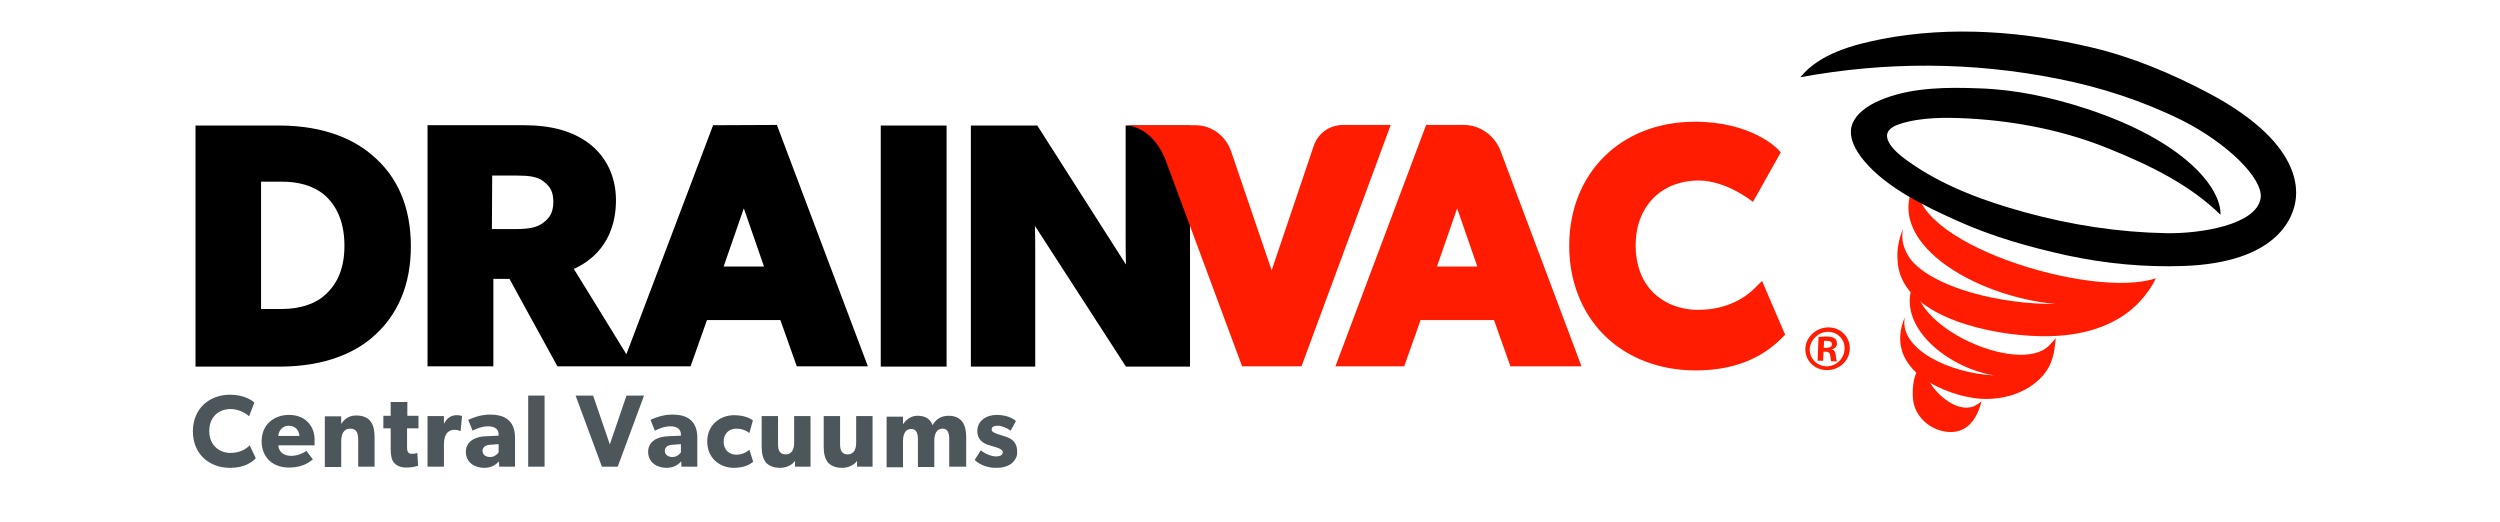 <?xml version="1.0" encoding="utf-8"?>
<!-- Generator: Adobe Illustrator 19.0.0, SVG Export Plug-In . SVG Version: 6.00 Build 0)  -->
<svg version="1.1" id="Calque_1" xmlns="http://www.w3.org/2000/svg" xmlns:xlink="http://www.w3.org/1999/xlink" x="0px" y="0px"
	 viewBox="0 0 792 178.4" enable-background="new 0 0 792 178.4" xml:space="preserve" width="273px" height="57px">
<g>
	<g>
		<path fill="#4D565B" d="M56.2,156.6c-1.2,1.3-3.8,3.3-8.8,3.3c-7.1,0-12.7-4.7-12.7-12.5c0-7.8,5.7-12.5,12.7-12.5
			c5,0,7.7,2.1,8.3,2.7l-1.8,4.7c-0.5-0.6-3.1-2.5-6.3-2.5c-4.1,0-7.3,2.7-7.3,7.5s3.3,7.5,7.3,7.5c3,0,5.2-1.2,6.5-2.6L56.2,156.6z
			"/>
		<path fill="#4D565B" d="M76.3,152.2H63.9c0.2,2.5,2.1,3.6,4.4,3.6c2.3,0,4.2-1,5.2-1.7l2.2,2.9c-0.6,0.4-2.8,2.8-8.2,2.8
			c-5.3,0-9.3-3.3-9.3-9s4.2-9,9.4-9c5.1,0,8.7,3.4,8.7,8.5C76.3,151.1,76.3,152.2,76.3,152.2 M71.1,149c0-1.6-1.2-3.5-3.6-3.5
			c-2.3,0-3.5,1.8-3.6,3.5H71.1z"/>
		<path fill="#4D565B" d="M96.8,159.5h-5.6v-9c0-2.3-0.4-4-2.7-4c-2.4,0-3.1,2-3.1,4.5v8.6h-5.6v-17.3h5.6l0,2.5h0.1
			c0.9-1.5,2.5-2.8,5-2.8c5,0,6.3,3.2,6.3,7.4V159.5z"/>
		<path fill="#4D565B" d="M111.7,146.4h-3.8v6.2c0,1.5,0.2,1.8,0.5,2.1c0.2,0.3,0.6,0.4,1.3,0.4c0.9,0,1.7-0.3,1.7-0.3l0.3,4.4
			c-0.4,0.1-2,0.6-4,0.6c-2,0-3.3-0.6-4.2-1.6c-0.9-1-1.2-2.5-1.2-5.1v-6.7h-2.5v-4.3h2.5v-4.7h5.7v4.7h3.8V146.4z"/>
		<path fill="#4D565B" d="M126.2,147.3H126c-0.3-0.2-1.1-0.4-2-0.4c-1.3,0-2.2,0.7-2.6,1.3c-0.4,0.6-0.9,1.7-0.9,3.6v7.7h-5.6v-17.3
			h5.6l0,2.5h0.1c1-1.9,2.4-2.8,4.3-2.8c1.2,0,1.8,0.3,1.8,0.3L126.2,147.3z"/>
		<path fill="#4D565B" d="M144.8,159.5h-5.4l-0.1-1.8c-0.7,0.7-2.1,2.2-5,2.2c-3.1,0-6.3-1.7-6.3-5.5s3.6-5.2,6.8-5.3l4.4-0.2v-0.4
			c0-1.8-1.3-2.8-3.6-2.8c-2.2,0-4.4,1-5.3,1.5l-1.5-3.7c1.5-0.7,4.2-1.8,7.4-1.8c3.2,0,5.1,0.7,6.5,2c1.3,1.3,2.1,3,2.1,5.9V159.5z
			 M139.2,151.8l-2.8,0.2c-1.7,0.1-2.7,0.8-2.7,2.1c0,1.3,1.1,2.1,2.6,2.1c1.5,0,2.5-1,2.9-1.6V151.8z"/>
		<rect x="149.3" y="135.2" fill="#4D565B" width="5.6" height="24.3"/>
		<polygon fill="#4D565B" points="188.9,135.2 179.9,159.5 174.5,159.5 165.5,135.2 171.5,135.2 177.2,151.9 182.9,135.2 		"/>
		<path fill="#4D565B" d="M207.1,159.5h-5.4l-0.1-1.8c-0.7,0.7-2.1,2.2-5,2.2c-3.1,0-6.3-1.7-6.3-5.5s3.6-5.2,6.8-5.3l4.4-0.2v-0.4
			c0-1.8-1.3-2.8-3.6-2.8c-2.2,0-4.4,1-5.3,1.5l-1.5-3.7c1.5-0.7,4.2-1.8,7.4-1.8c3.2,0,5.1,0.7,6.5,2c1.3,1.3,2.1,3,2.1,5.9V159.5z
			 M201.5,151.8l-2.8,0.2c-1.7,0.1-2.7,0.8-2.7,2.1c0,1.3,1.1,2.1,2.6,2.1c1.5,0,2.5-1,2.9-1.6V151.8z"/>
		<path fill="#4D565B" d="M226.2,157.8c-0.2,0.1-2,2.1-6.6,2.1c-4.7,0-9.1-3.2-9.1-9c0-5.8,4.5-9,9.2-9c4.4,0,6.4,1.8,6.4,1.8
			l-1.2,4.3c-0.5-0.4-2-1.5-4.5-1.5c-2.4,0-4.3,1.7-4.3,4.4s1.7,4.5,4.4,4.5s4.4-1.7,4.4-1.7L226.2,157.8z"/>
		<path fill="#4D565B" d="M245.9,159.5h-5.4l0-2c-0.7,1.1-2.6,2.4-5.1,2.4c-2.5,0-4.1-0.9-5-2c-0.8-1.2-1.3-2.7-1.3-5.2v-10.5h5.6
			v9.7c0,2,0.6,3.4,2.6,3.4c2,0,2.9-1.6,2.9-3.9v-9.2h5.6V159.5z"/>
		<path fill="#4D565B" d="M267.1,159.5h-5.4l0-2c-0.7,1.1-2.6,2.4-5.1,2.4c-2.5,0-4.1-0.9-5-2c-0.8-1.2-1.3-2.7-1.3-5.2v-10.5h5.6
			v9.7c0,2,0.6,3.4,2.6,3.4c2,0,2.9-1.6,2.9-3.9v-9.2h5.6V159.5z"/>
		<path fill="#4D565B" d="M298.9,159.5h-5.7v-9.4c0-1.9-0.4-3.6-2.3-3.6c-2,0-2.8,1.8-2.8,4.2v8.9h-5.6v-9.4c0-2.1-0.5-3.6-2.3-3.6
			c-2,0-2.8,1.8-2.8,4.2v8.9h-5.6v-17.3h5.6l0,2.5l0.1,0c0.9-1.4,2.6-2.8,4.8-2.8c2.4,0,4.3,0.8,5.2,3.2c1.2-2.1,3-3.2,5.5-3.2
			c4.4,0,6,3,6,7.2V159.5z"/>
		<path fill="#4D565B" d="M314.5,158.4c-1.3,1-3,1.5-5.3,1.5c-2.6,0-5.3-0.8-7.3-2.7l2.1-3.3c1.4,1.2,3.7,2.1,5.1,2.1
			c1.4,0,2.4-0.4,2.4-1.5c0-1.1-2.5-1.7-3.2-1.9c-0.7-0.2-1.7-0.5-2.5-0.8c-0.8-0.4-3-1.4-3-4.5c0-3.4,3-5.5,6.6-5.5
			c3.6,0,5.7,1.3,6.6,2.1l-1.8,3.3c-1-0.8-3-1.7-4.4-1.7c-1.3,0-2.1,0.4-2.1,1.3c0,0.9,1.3,1.3,2.5,1.7c1.2,0.4,1.7,0.5,2.5,0.8
			c0.8,0.3,1.7,0.7,2.3,1.3c0.6,0.6,1.4,1.7,1.4,3.5C316.6,155.9,315.8,157.3,314.5,158.4"/>
	</g>
	<g>
		<path fill="#FF1C00" d="M705.6,95.1c-21.6,7.4-86.1-12.3-81.4-33.6c0-0.2-0.2-0.3-0.3-0.1c-12.8,21.1,19.9,40,47.4,42.5
			c-19.2,0.1-41.5-5.6-49.4-15.1c-2.4-3.2-3.5-6.8-2.7-10.6c-1.6,3.8-2.1,7.3-1.9,10.4c0.5,18.7,28.8,25.1,44.4,26.1
			c11.2,0.8,23.1-0.4,32.9-6.9C702.5,102.4,705.6,95.1,705.6,95.1"/>
		<path d="M723.6,31.8c-12.7-6.7-26-12.3-40-15.6c-23.2-5.5-47.9-7.4-71.4-2.9c-9.8,1.9-21.6,5-28.1,13.1
			c29.2-5.4,58.8-5.3,87.9,0.5c14.8,2.9,29.2,7.6,42.7,14.3c14.9,7.5,27.8,19.8,26.7,26.6c-1.5,9.1-20.6,12.1-32.2,11.9
			c-16.4-0.3-32.5-2.8-48.2-7.1c-14.2-3.9-28.5-9.1-40.5-17.8c-4.5-3.2-11.3-9.5-2.5-12.4c7.4-2.4,15.9-2.3,23.6-1.9
			c16.5,0.9,33.1,4.2,48.4,10.5c14.1,5.7,27.5,12.4,37.7,22.4c0.3-9-12-25.1-45.7-36.2c-11.9-3.9-24.2-6.6-36.7-7
			c-10.6-0.4-22.2-0.4-32.3,3.4c-4.1,1.5-8.9,4.1-10.9,8.2c-2.2,4.6,1,9.9,3.9,13.3c7.7,9.2,21.1,15.6,31.8,20.4
			c12,5.4,24.7,9,37.5,11.8c13.1,2.8,26.5,4.1,40,3.6c32-1.2,36.6-16.7,37.6-20.2C753.8,67.4,758.1,50.1,723.6,31.8"/>
		<path fill="#FF1C00" d="M669.2,118c-10.1,10.6-48.9-6.7-45.4-22.8c0-0.1-0.1-0.2-0.2-0.1c-8.5,15.2,10.2,30.5,26.7,33.2
			c-15-0.7-32.6-8.9-30.5-19.9c-7.1,17,11.3,25.7,23.3,27.6c7,1.1,15.5-0.3,21.6-5.4c3.8-3.2,5.6-6.6,6.3-11.6
			c0.1-1.1,0.4-3.4,0.4-3.4S669.7,117.5,669.2,118"/>
		<path fill="#FF1C00" d="M643,139c-5,1.6-10.7-2.9-13.5-6.6c-1.1-1.5-4-6.5-4-6.5c-2.5,0.3-3.3,6.4-2.9,10.6
			c0.6,5.9,5.8,10.5,11.7,11.1c6.8,0.7,10.3-4.5,11.7-10.5C646.1,137.1,644.3,138.6,643,139"/>
		<path fill-rule="evenodd" clip-rule="evenodd" fill="#FF1C00" d="M593.7,111.9L593.7,111.9c-4.2,0-7.8,3.3-7.9,7.3
			c-0.1,4.1,3.2,7.3,7.4,7.3c4.2,0,7.7-3.2,7.8-7.3C601.1,115.2,597.9,111.9,593.7,111.9 M593.5,113.4L593.5,113.4
			c3.3,0,5.9,2.6,5.7,5.9c-0.1,3.3-2.9,5.9-6.1,5.9c-3.2,0-5.9-2.6-5.8-5.9C587.5,116,590.4,113.4,593.5,113.4 M591.9,123.5l0.1-3.3
			h0.8c0.9,0,1.4,0.4,1.5,1.2c0.1,1.1,0.2,1.8,0.4,2.1h1.9c-0.1-0.3-0.3-0.7-0.4-2c-0.1-1.2-0.5-1.9-1.3-2l0-0.1
			c0.9-0.2,1.7-0.9,1.7-1.9c0-0.8-0.2-1.4-0.7-1.8c-0.6-0.4-1.4-0.7-2.9-0.7c-1.3,0-2,0.1-2.7,0.2l-0.3,8.1H591.9z M592.1,118.8
			l0.1-2.3c0.2,0,0.5,0,1,0c1.2,0,1.7,0.5,1.7,1.2c0,0.8-0.9,1.2-1.9,1.2H592.1z"/>
		<path d="M64.1,42.9H35.6l0,82.4h28.7c16.4,0,26.2-5.3,31.5-9.8c8.9-7.5,13.4-18.1,13.4-31.3c0-13.4-4.5-24-13.5-31.4
			C90.4,48.3,80.6,42.9,64.1,42.9 M57.9,62.1h7.4c8.3,0,12.9,3.1,14.9,5c4.2,4,6.3,9.7,6.3,16.9c0,7.2-2.1,12.6-6.3,16.5l0,0
			c-3.4,3.3-8.8,5.1-15,5.1h-7.2V62.1z M269.8,42.9L269.8,42.9h22.5l0,82.4h-22.5V42.9z M353.5,42.9h22l0,82.4h-21.9l-31.1-48.1
			c0.1,3.2,0.1,7.1,0.1,10.7v37.4h-22l0-82.4h22.7l30.3,47.5c-0.1-2.9-0.1-6.5-0.1-10V42.9z M164.9,91.9l7.4,12l13.1,21.3h-4.3
			h-21.8l-11.7-21.3l-4.7-8.6h-5.5v8.6v21.3h-22.5v-21.3l0-61.1h33c9.3,0,16.4,2,21.9,6c6.1,4.5,9.5,11.5,9.5,19.6
			C179.3,83.6,169.9,89.7,164.9,91.9 M136.9,78.3h7.9c4.8,0,7.5-0.6,9.4-2c1.8-1.3,3.7-3,3.7-7.3c0-3.3-1-5.3-3.5-7.1
			c-2.1-1.6-5-1.9-9.3-1.9h-8.1L136.9,78.3z M265.4,125.2h-24.3l-5.6-15.8h-25.1l-5.6,15.8h-19.7h-3.8l31.2-82.4l21.8-0.1
			L265.4,125.2z M223,71.2l-6.9,19.9h13.8L223,71.2z"/>
		<path fill="#FF1C00" d="M456.2,42.7l-31,82.5h23.5l5.6-15.8h25.1l5.6,15.8h24.3l-27.7-73.7c-2-5.2-7-8.8-12.5-8.8H456.2z
			 M473.7,91.1h-13.8l6.9-19.9L473.7,91.1z M571,96l7.9,18.4l-0.9,0.9c-7.3,7.5-17.2,11.3-29.7,11.3c-12.4,0-23.5-4.3-31.3-12.1
			c-7.7-7.7-11.9-18.5-11.9-30.5c0-24.9,17.7-42.4,43-42.4c19.2,0,28.1,9.1,28.4,9.5l0.9,1L567.9,69c0,0-9-7.3-18.5-7.3
			c-12.9,0-21.6,8.9-21.6,22.2c0,6.6,2.1,12.1,5.9,16c3.9,3.8,9.3,6,15.4,6c10.6,0,16.9-4.8,19.7-7.7L571,96z M413.6,125.2h-20.3
			l-26.2-70.6c-2.2-5.6-6.6-11.2-13.6-11.8h23.9c5.4,0,10.3,3.6,12.1,8.8l13.9,40.8l14.4-42.6c1.5-4.3,5.4-7.1,10.1-7.1h16.2
			L413.6,125.2z"/>
	</g>
</g>
</svg>
